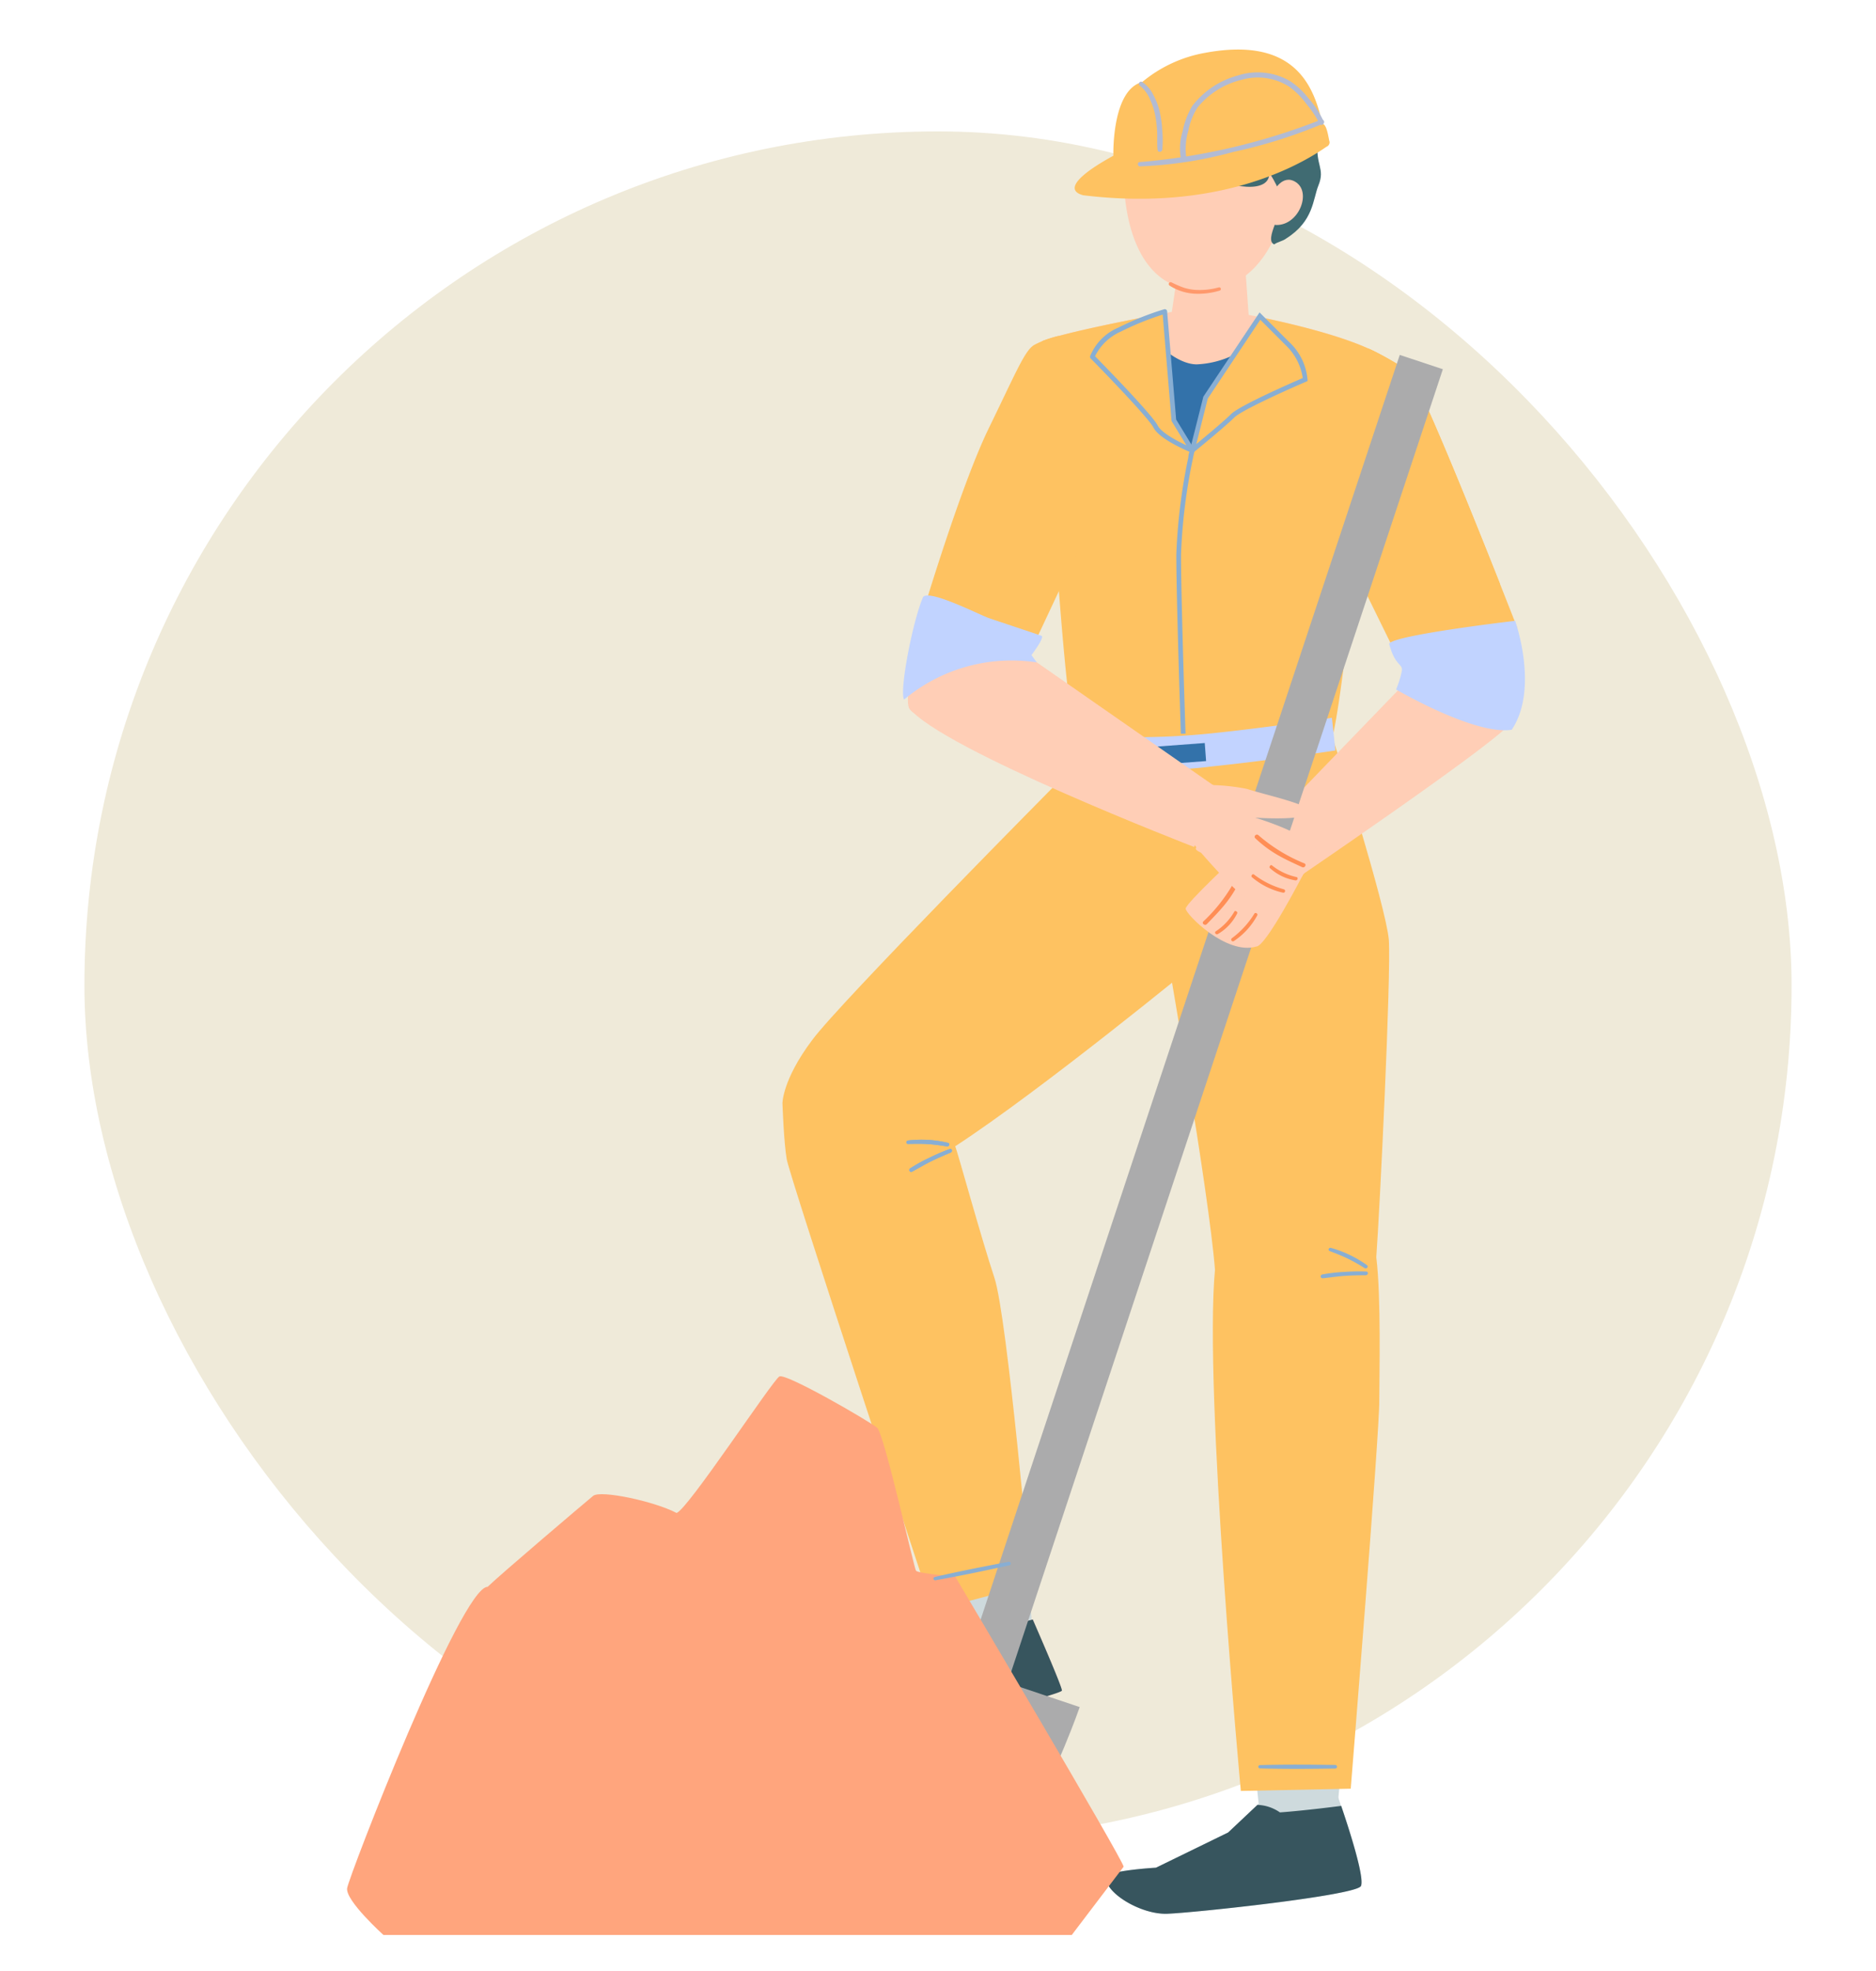 <svg xmlns="http://www.w3.org/2000/svg" xmlns:xlink="http://www.w3.org/1999/xlink" width="200" height="210" viewBox="0 0 200 210"><defs><clipPath id="a"><rect width="200" height="210" transform="translate(220 3382)" fill="none"/></clipPath><clipPath id="b"><rect width="125.571" height="202.159" transform="translate(14.124)" fill="none"/></clipPath></defs><g transform="translate(-220 -3382)" clip-path="url(#a)"><g transform="translate(-4308 -585)"><rect width="182" height="182" rx="91" transform="translate(4537 3981)" fill="#efead9"/><g transform="translate(4550.876 3971)"><g transform="translate(0)"><g transform="translate(0 0)" clip-path="url(#b)"><path d="M287.2,271.758l-1.361,3.3-1.14,4.572s-22.326,23.6-25.219,27.557a24.111,24.111,0,0,0-3.977,7.085s9.665,6.621,16.609,3.274c9.229-6.012,27.15-20.846,27.15-20.846l3.09-22.629Z" transform="translate(-193.988 -200.361)" fill="#ffcdc5"/><path d="M280.766,314.592s-1.255-1.159-2.859,1.145a12.089,12.089,0,0,0-.448,4.41c.313,1.908,18.995,53.57,18.995,53.57l7.139-2.391s-3.03-33.228-4.412-37.371-5.674-14.328-5.674-14.328-10.4-6.388-12.739-5.039" transform="translate(-216.394 -201.822)" fill="#cedadd"/><path d="M256.253,313.951s-.041-2.5,3.158-6.76c2.9-3.959,26.29-27.557,26.29-27.557l1.139-4.571,1.361-3.3,15.149,2.318L300.332,299s-16.426,13.478-25.658,19.49c.25.579,2.793,9.861,4.175,14s3.879,32.691,3.879,32.691L272.3,367.961s-15.279-46.194-15.592-48.1c-.313-1.835-.45-5.91-.45-5.91" transform="translate(-195.714 -200.361)" fill="#fec261"/><path d="M290.926,320.146c.251.043.362-.328.108-.386a12.237,12.237,0,0,0-4.249-.246c-.225.03-.241.363,0,.363.689-.012,1.377-.028,2.066.014a18.955,18.955,0,0,1,2.076.257" transform="translate(-212.856 -201.998)" fill="#88aed3"/><path d="M290.725,320.832c.23-.091.139-.469-.1-.38a21.76,21.76,0,0,0-2.149.927,16.243,16.243,0,0,0-2.071,1.142.2.2,0,0,0,.2.346c.676-.355,1.32-.749,2.012-1.091s1.4-.647,2.112-.943" transform="translate(-212.251 -202.032)" fill="#88aed3"/><path d="M290.926,320.146c.251.043.362-.328.108-.386a12.237,12.237,0,0,0-4.249-.246c-.225.03-.241.363,0,.363.689-.012,1.377-.028,2.066.014a18.955,18.955,0,0,1,2.076.257" transform="translate(-212.856 -201.998)" fill="#88aed3"/><path d="M290.725,320.832c.23-.091.139-.469-.1-.38a21.76,21.76,0,0,0-2.149.927,16.243,16.243,0,0,0-2.071,1.142.2.2,0,0,0,.2.346c.676-.355,1.32-.749,2.012-1.091s1.4-.647,2.112-.943" transform="translate(-212.251 -202.032)" fill="#88aed3"/><path d="M274.182,380.194c.424,1.448,8.4,3.621,10.429,3.8s17.156-3.634,17.207-4.056c.039-.359-2.465-6.1-3.108-7.577l-6.317,1.657a5.418,5.418,0,0,0-1.592-.488l-.039.026L283.3,378.45s-9.554.308-9.118,1.746" transform="translate(-211.484 -203.815)" fill="#ffcdc5"/><path d="M274.182,380.194c.424,1.448,8.4,3.621,10.429,3.8s17.156-3.634,17.207-4.056c.039-.359-2.465-6.1-3.108-7.577l-6.317,1.657a5.418,5.418,0,0,0-1.592-.488l-.039.026L283.3,378.45s-9.554.308-9.118,1.746" transform="translate(-211.484 -203.815)" fill="#37555e"/><path d="M296.451,381.8l-19.024-6.4s-11.222,27.265-.773,30.426,19.8-24.026,19.8-24.026" transform="translate(-204.223 -203.92)" fill="#ababac"/><path d="M249.047,273.506c.395.008,6.25,1.991,6.25,1.991s4.724,17.013,5.035,20.62c.279,4.206-2.023,35.054-2.023,35.054s-11.178,2.953-14.208.244c-.611-8.022-4.635-38.583-4.635-38.583l1.835-18.56Z" transform="translate(-136.508 -200.421)" fill="#ffcdc5"/><path d="M244.371,330.3s-1.879-1.242-4.242,2.79c-1.248,12.747,3.745,57.672,3.745,57.672l8.429-.386s3.676-39.551,3.634-42.827c0-3.582-1.861-17.908-1.861-17.908Z" transform="translate(-132.537 -202.348)" fill="#cedadd"/><path d="M238.043,297.884l3.283-23.614,7.745-.764c.395.009,6.833,2.066,6.833,2.066s5.5,17.368,5.814,20.975c.252,3.786-.966,28.806-1.338,33.825.533,4.294.319,12.621.321,15.249.043,3.276-3.045,41.376-3.045,41.376l-11.717.24s-3.959-42.629-2.756-55.539c-.64-8.192-5.136-33.816-5.136-33.816" transform="translate(-136.531 -200.421)" fill="#fec261"/><path d="M241.1,400.579c0,1.642,3.725,3.891,6.485,3.813,2.787-.09,20.327-1.964,20.7-2.967.4-.95-1.362-6.331-2.106-8.513l-.014-.013c-.18-.552-.307-.9-.307-.9H257.9l-.488.642-.167.154-3.121,2.94-7.691,3.75s-5.548.321-5.33,1.091" transform="translate(-146.066 -204.49)" fill="#cedadd"/><path d="M289.972,234.457s-4.755-3.241-4.972-3.15a18.991,18.991,0,0,0-3.642,5.23c-1.1,2.741-11.911,30.551-10.569,33.857,1.572,2.8,10.9-2.318,10.9-2.318s8.774-20.724,8.778-21.216c0-.594-.5-12.408-.5-12.408" transform="translate(-196.757 -198.972)" fill="#ffceb6"/><path d="M224.881,246.981s5.118-13.61,6.541-12.894c4.46,2.429,13.176,31.794,11.889,35.542-1.545,3.2-8.986-.248-8.986-.248Z" transform="translate(-105.51 -199.066)" fill="#ffcdc5"/><path d="M256.423,220.644l2.511,1.855.4,5.66s13.036,2.348,15.671,5.467a23.431,23.431,0,0,1-3.59,14.218s-2.4,22.639-3.533,23.626c-6.007,1.367-25.251,1.067-26.942-.376-1.255-4.682-2.469-22.778-2.469-22.778s-1.53-14.8-1.135-17.376c3.074-1.159,13.809-3.1,13.809-3.1l.915-6.195Z" transform="translate(-149.093 -198.606)" fill="#ffceb6"/><path d="M238.467,248.577s1.22,20.8,2.465,25.493c1.695,1.438,20.931,1.746,26.942.373,1.131-.989,3.531-26.337,3.531-26.337a23.427,23.427,0,0,0,3.6-14.215c-2.183-2.569-11.429-4.61-14.6-5.252-2.106,1.631-7.569,15.671-10.44-.308-2.876.539-10.183,1.952-12.636,2.876-.386,2.581,1.142,17.374,1.142,17.374" transform="translate(-149.084 -198.87)" fill="#fec261"/><path d="M258.66,242.646l4.345-9.8a9.988,9.988,0,0,1-3.863.966c-1.931,0-3.863-1.931-3.863-1.931l.966,8.691Z" transform="translate(-154.43 -198.991)" fill="#3372aa"/><path d="M265.693,276.615c1.027-.148,1.671-.246,1.754-.259l-.375-3.478c-.069.012-6.767,1.028-12.723,1.644a78.61,78.61,0,0,1-10.374.39l.551,3.305a43.994,43.994,0,0,0,9.787-.164c4.341-.449,8.938-1.085,11.379-1.438" transform="translate(-147.954 -200.399)" fill="#c2d3ff"/><rect width="1.93" height="5.794" transform="translate(99.928 77.52) rotate(-94.273)" fill="#3372aa"/><path d="M248.319,278.221l.936-.144-.451-4.786-.936.144Z" transform="translate(-133.522 -200.413)" fill="#3372aa"/><path d="M250.4,269.12s-4.271-2-5.153-2a38.515,38.515,0,0,0-4.914.869l-15.78,16.336,3.779,5.131s21.062-14.321,22.242-16.178a9.669,9.669,0,0,0-.173-4.161" transform="translate(-112.465 -200.202)" fill="#ffceb6"/><path d="M287.75,232.245l-1.693-1.5a10.734,10.734,0,0,0-2.6.961c-1,.6-1.886,2.809-4.855,8.909s-6.982,19.506-6.982,19.506l11.637,3.853,5.618-11.965s.147-18.163-1.124-19.769" transform="translate(-196.081 -198.953)" fill="#fec261"/><path d="M223.872,251.3s3.206-19,3.7-19.134a29.488,29.488,0,0,1,4.182,2.377c1.392,1.07,11.656,27.425,11.656,27.425l-12.947,2.753Z" transform="translate(-104.501 -199.001)" fill="#fec261"/><path d="M228.58,256.972l-2.786-5.674s3.206-19,3.7-19.134a29.485,29.485,0,0,1,4.182,2.377c1.017.782,6.776,15.078,9.8,22.708a5.757,5.757,0,0,1-1.079,1.762c-5.106,3.4-10.2,1.719-13.815-2.039" transform="translate(-106.423 -199.001)" fill="#fec261"/><path d="M241.1,400.607c0,1.642,3.725,3.891,6.485,3.814,2.787-.09,20.327-1.964,20.7-2.967.4-.95-1.362-6.331-2.106-8.514l-.014-.013s-3.826.5-6.523.693a4.443,4.443,0,0,0-2.4-.8l-3.121,2.94-7.691,3.75s-5.548.321-5.33,1.091" transform="translate(-146.066 -204.518)" fill="#37555e"/><path d="M258.576,270.9s5.01-6.649,6.938-6.649c1.472,0,4.137,1.523,4.137,1.523L289.9,279.864l-2.184,6.48s-27-10.417-30.394-14.819c-.122-.23,1.255-.621,1.255-.621" transform="translate(-183.287 -200.103)" fill="#ffceb6"/><rect width="4.84" height="157.872" transform="translate(81.256 185.186) rotate(-161.654)" fill="#ababac"/><path d="M257.457,285.174l-1.317-.234s-8.41,1.55-7.392,2.446,4.387.529,4.387.529-5.541,5.133-5.55,5.711,4.337,4.989,7.532,4.036c1.028,0,4.945-7.593,4.945-7.593Z" transform="translate(-144.056 -200.814)" fill="#ffceb6"/><path d="M250.832,207.6a12.074,12.074,0,0,0-1.593,1.984c-.489,1.877-1.043,15,7.611,15.418s9.875-11.289,9.875-11.289-5.6-13.986-16.231-6.113" transform="translate(-152.089 -198.075)" fill="#ffceb6"/><path d="M260.827,215.179s.08-.743-1.28-2.91c.152,2.8-6.117,1.051-5.8.155-3.641,1.846-6.809-1.074-5.959-1.724.8-.65-3.6,2.1-1.766-2.139s.468-9.936,10.622-8.691c6.9.991,4.7,3.919,4.7,3.919s4.018-.358,3.38,5.189c-.29,2.511.805,2.836.069,4.651-.613,1.508-.5,3.812-3.447,5.671-.358.281-.966.375-1.271.626-1.159-.474,1.078-3.591.746-4.745" transform="translate(-147.105 -197.886)" fill="#406b72"/><path d="M248.264,214.771s.933-1.944,2.375-1c1.693,1.106.3,4.619-2.11,4.563-.656-.074-.966-.858-.966-.858Z" transform="translate(-135.359 -198.361)" fill="#ffceb6"/><path d="M290.045,265.734s1.4-1.835,1.091-2.046c-.342-.139-4.785-1.6-5.633-1.9-.9-.3-6.33-3.09-7.008-2.246-1.127,2.6-2.549,10.049-2.028,10.93a17.834,17.834,0,0,1,14.152-3.959Z" transform="translate(-202.959 -199.936)" fill="#c1d3ff"/><path d="M236.485,262.178s-13.006,1.514-13.432,2.445c.636,2.433,1.476,2.082,1.352,2.9a10.548,10.548,0,0,1-.611,1.967s8.39,4.918,12.329,4.293c2.939-4.376.364-11.6.364-11.6" transform="translate(-97.833 -200.032)" fill="#c1d3ff"/><path d="M357.025,404.3l5.527-7.271c-.015-.661-17.961-30.917-17.961-30.917s-3.959-.32-4.175-.617-3.391-14.581-4.138-15.228-9.715-5.852-10.426-5.471-9.891,14.348-10.969,14.541c-2.4-1.255-8.1-2.457-8.885-1.819s-9.926,8.4-11.249,9.69c-2.846-.006-14.775,30.794-14.98,32.109s3.869,4.983,3.869,4.983Z" transform="translate(-265.637 -202.142)" fill="#ffa57d"/></g></g><path d="M254.905,295.466c.688-.715,1.388-1.422,2.008-2.2a12.514,12.514,0,0,0,1.538-2.477c.126-.269-.3-.452-.428-.182a17.435,17.435,0,0,1-3.484,4.57c-.209.214.158.5.364.288" transform="translate(-149.123 -201.004)" fill="#ff8e55"/><path d="M247.769,279.911l1.8.381a21.212,21.212,0,0,1,3.551.408c2.028.676,7.344,1.767,6.613,2.59s-5.763.468-5.763.468,7.539,2.249,6.362,4.123-3.513,5.916-5.744,5.431-8.46-8.311-8.46-8.311Z" transform="translate(-143.035 -200.641)" fill="#ffceb6"/><path d="M252.345,289.23c.269.125.507-.275.236-.4a17.419,17.419,0,0,1-4.9-3c-.217-.206-.549.119-.333.324a12.571,12.571,0,0,0,2.329,1.754c.858.5,1.767.906,2.666,1.323" transform="translate(-136.397 -200.842)" fill="#ff8e55"/><path d="M252.883,292.1h0a.185.185,0,0,0,.1-.357,9.264,9.264,0,0,1-3.179-1.573c-.161-.125-.375.152-.22.282a7.611,7.611,0,0,0,3.306,1.65" transform="translate(-138.989 -200.992)" fill="#ff8e55"/><path d="M250.925,290.755h0a.192.192,0,0,0,.209-.141.152.152,0,0,0-.095-.208,6.318,6.318,0,0,1-2.636-1.254c-.129-.105-.337.175-.214.287a5.205,5.205,0,0,0,2.742,1.318" transform="translate(-135.685 -200.957)" fill="#ff8e55"/><path d="M252.875,297.4a7.613,7.613,0,0,0,2.487-2.734c.1-.178-.2-.357-.308-.183a9.266,9.266,0,0,1-2.395,2.615.186.186,0,1,0,.221.3" transform="translate(-144.201 -201.139)" fill="#ff8e55"/><path d="M255.088,296.657a5.192,5.192,0,0,0,2.079-2.22c.075-.149-.219-.335-.3-.189a6.3,6.3,0,0,1-2,2.122.152.152,0,0,0-.014.228.193.193,0,0,0,.245.057" transform="translate(-148.143 -201.131)" fill="#ff8e55"/><path d="M271.777,208.919a.5.5,0,0,1-.317.583c-4.171,2.9-12.863,6.766-25.932,5.169-1.967-.519-.677-2.086,3.213-4.212,0,0-.209-7,3.068-7.846a14.4,14.4,0,0,1,6.708-3.116c9.918-1.842,11.666,3.967,12.516,7.569.458.036.632,1.405.737,1.855" transform="translate(-152.921 -197.867)" fill="#fec261"/><path d="M263.152,203.127a3.609,3.609,0,0,1,1.083,1.473,7.082,7.082,0,0,1,.531,1.607,11.771,11.771,0,0,1,.221,1.857c.029.632-.027,1.281.049,1.907.036.3.466.227.5-.039a11.437,11.437,0,0,0-.01-2.121,11,11,0,0,0-.294-2.03,6.854,6.854,0,0,0-.67-1.712,3.415,3.415,0,0,0-1.159-1.339.237.237,0,0,0-.257.4" transform="translate(-164.5 -197.989)" fill="#b2bbd3"/><path d="M264.723,206.892a68.351,68.351,0,0,1-19.33,4.514c-.256.029-.219.452.037.454a43.9,43.9,0,0,0,9.979-1.544,53.713,53.713,0,0,0,9.536-3c.283-.126.06-.545-.221-.419" transform="translate(-146.784 -198.133)" fill="#b2bbd3"/><path d="M260.572,206.9a9.774,9.774,0,0,0-1.613-2.461,7.982,7.982,0,0,0-2-1.862A6.9,6.9,0,0,0,251.41,202a9.121,9.121,0,0,0-4.84,3.23,8.52,8.52,0,0,0-1.041,2.732,5.962,5.962,0,0,0-.167,2.937.289.289,0,0,0,.565-.123,6.73,6.73,0,0,1,.213-2.884,7.2,7.2,0,0,1,.966-2.462,8.68,8.68,0,0,1,4.678-2.965,6.256,6.256,0,0,1,5.085.708,8.252,8.252,0,0,1,1.839,1.832,11.112,11.112,0,0,1,1.424,2.13c.134.3.548.061.438-.231" transform="translate(-142.33 -197.954)" fill="#b2bbd3"/><path d="M254.523,228.554l2.9,2.9a5.982,5.982,0,0,1,1.931,3.863s-6.76,2.9-7.725,3.863-4.316,3.693-4.316,3.693l1.419-5.624Z" transform="translate(-143.081 -198.877)" fill="#80b4ff"/><path d="M254.523,228.554l2.9,2.9a5.982,5.982,0,0,1,1.931,3.863s-6.76,2.9-7.725,3.863-4.316,3.693-4.316,3.693l1.419-5.624Z" transform="translate(-143.081 -198.877)" fill="#fec261"/><path d="M254.485,228.162l3.113,3.113a6.188,6.188,0,0,1,2,4.039v.165l-.152.065c-1.868.8-6.883,3.045-7.647,3.81-.964.964-4.2,3.6-4.334,3.71l-.585.476,1.613-6.4Zm4.606,6.992a6.051,6.051,0,0,0-1.847-3.526l-2.681-2.681-5.6,8.4-1.223,4.847c1-.826,3.01-2.494,3.711-3.2C252.364,238.085,258.027,235.614,259.09,235.154Z" transform="translate(-143.081 -198.877)" fill="#88aed3"/><path d="M267.505,228.054a30.621,30.621,0,0,0-4.828,1.931,5.389,5.389,0,0,0-2.9,2.9s6.127,6.219,6.748,7.436,3.9,2.534,3.9,2.534l-1.961-3.21Z" transform="translate(-166.202 -198.86)" fill="#80b4ff"/><path d="M267.505,228.054a30.621,30.621,0,0,0-4.828,1.931,5.389,5.389,0,0,0-2.9,2.9s6.127,6.219,6.748,7.436,3.9,2.534,3.9,2.534l-1.961-3.21Z" transform="translate(-166.202 -198.86)" fill="#fec261"/><path d="M267.505,227.8a.25.25,0,0,1,.249.229l.961,11.529,1.93,3.159a.25.25,0,0,1-.306.362c-.138-.055-3.378-1.368-4.034-2.652-.477-.935-4.594-5.232-6.7-7.374a.25.25,0,0,1-.063-.243,5.6,5.6,0,0,1,3.024-3.052,31.179,31.179,0,0,1,4.873-1.949A.25.25,0,0,1,267.505,227.8Zm2.3,14.5-1.548-2.534a.25.25,0,0,1-.036-.11l-.94-11.279a30.876,30.876,0,0,0-4.491,1.824,5.54,5.54,0,0,0-2.721,2.612c.861.877,6.09,6.225,6.681,7.384C267.127,240.94,268.719,241.8,269.806,242.306Z" transform="translate(-166.202 -198.86)" fill="#88aed3"/><path d="M260.013,273.568c0-.143-.483-14.308-.483-19.085a60.911,60.911,0,0,1,1.455-11.161l.487.112a60.37,60.37,0,0,0-1.442,11.049c0,4.769.478,18.926.483,19.068Z" transform="translate(-156.999 -199.386)" fill="#88aed3"/><path d="M244.253,333.517c.216.135.46-.167.245-.317a12.218,12.218,0,0,0-3.839-1.837c-.218-.057-.36.244-.137.336.642.25,1.285.5,1.907.795a18.873,18.873,0,0,1,1.825,1.024" transform="translate(-121.645 -202.407)" fill="#88aed3"/><path d="M245.195,334.363c.246,0,.305-.382.046-.392a21.736,21.736,0,0,0-2.34.044,16.293,16.293,0,0,0-2.349.273.2.2,0,0,0,.057.4c.76-.073,1.505-.194,2.276-.248s1.54-.07,2.312-.073" transform="translate(-122.458 -202.497)" fill="#88aed3"/><path d="M243.96,388.78c2.687.072,5.385.053,8.072.014a.193.193,0,0,0,0-.38c-2.687-.04-5.385-.059-8.072.014a.177.177,0,0,0,0,.352" transform="translate(-132.528 -204.365)" fill="#88aed3"/><path d="M280.022,367.967c2.648-.465,5.287-1.023,7.913-1.6a.193.193,0,0,0-.076-.373c-2.641.5-5.289,1.018-7.907,1.624a.177.177,0,0,0,.07.346" transform="translate(-203.181 -203.597)" fill="#88aed3"/><path d="M262.07,225.713a.178.178,0,0,0-.091-.345,7.623,7.623,0,0,1-2.435.27,5.607,5.607,0,0,1-1.3-.239,12.07,12.07,0,0,1-1.329-.576.2.2,0,0,0-.2.34,5.469,5.469,0,0,0,2.758.881,7.962,7.962,0,0,0,2.594-.33" transform="translate(-154.921 -198.748)" fill="#ff996c"/></g></g></g></svg>